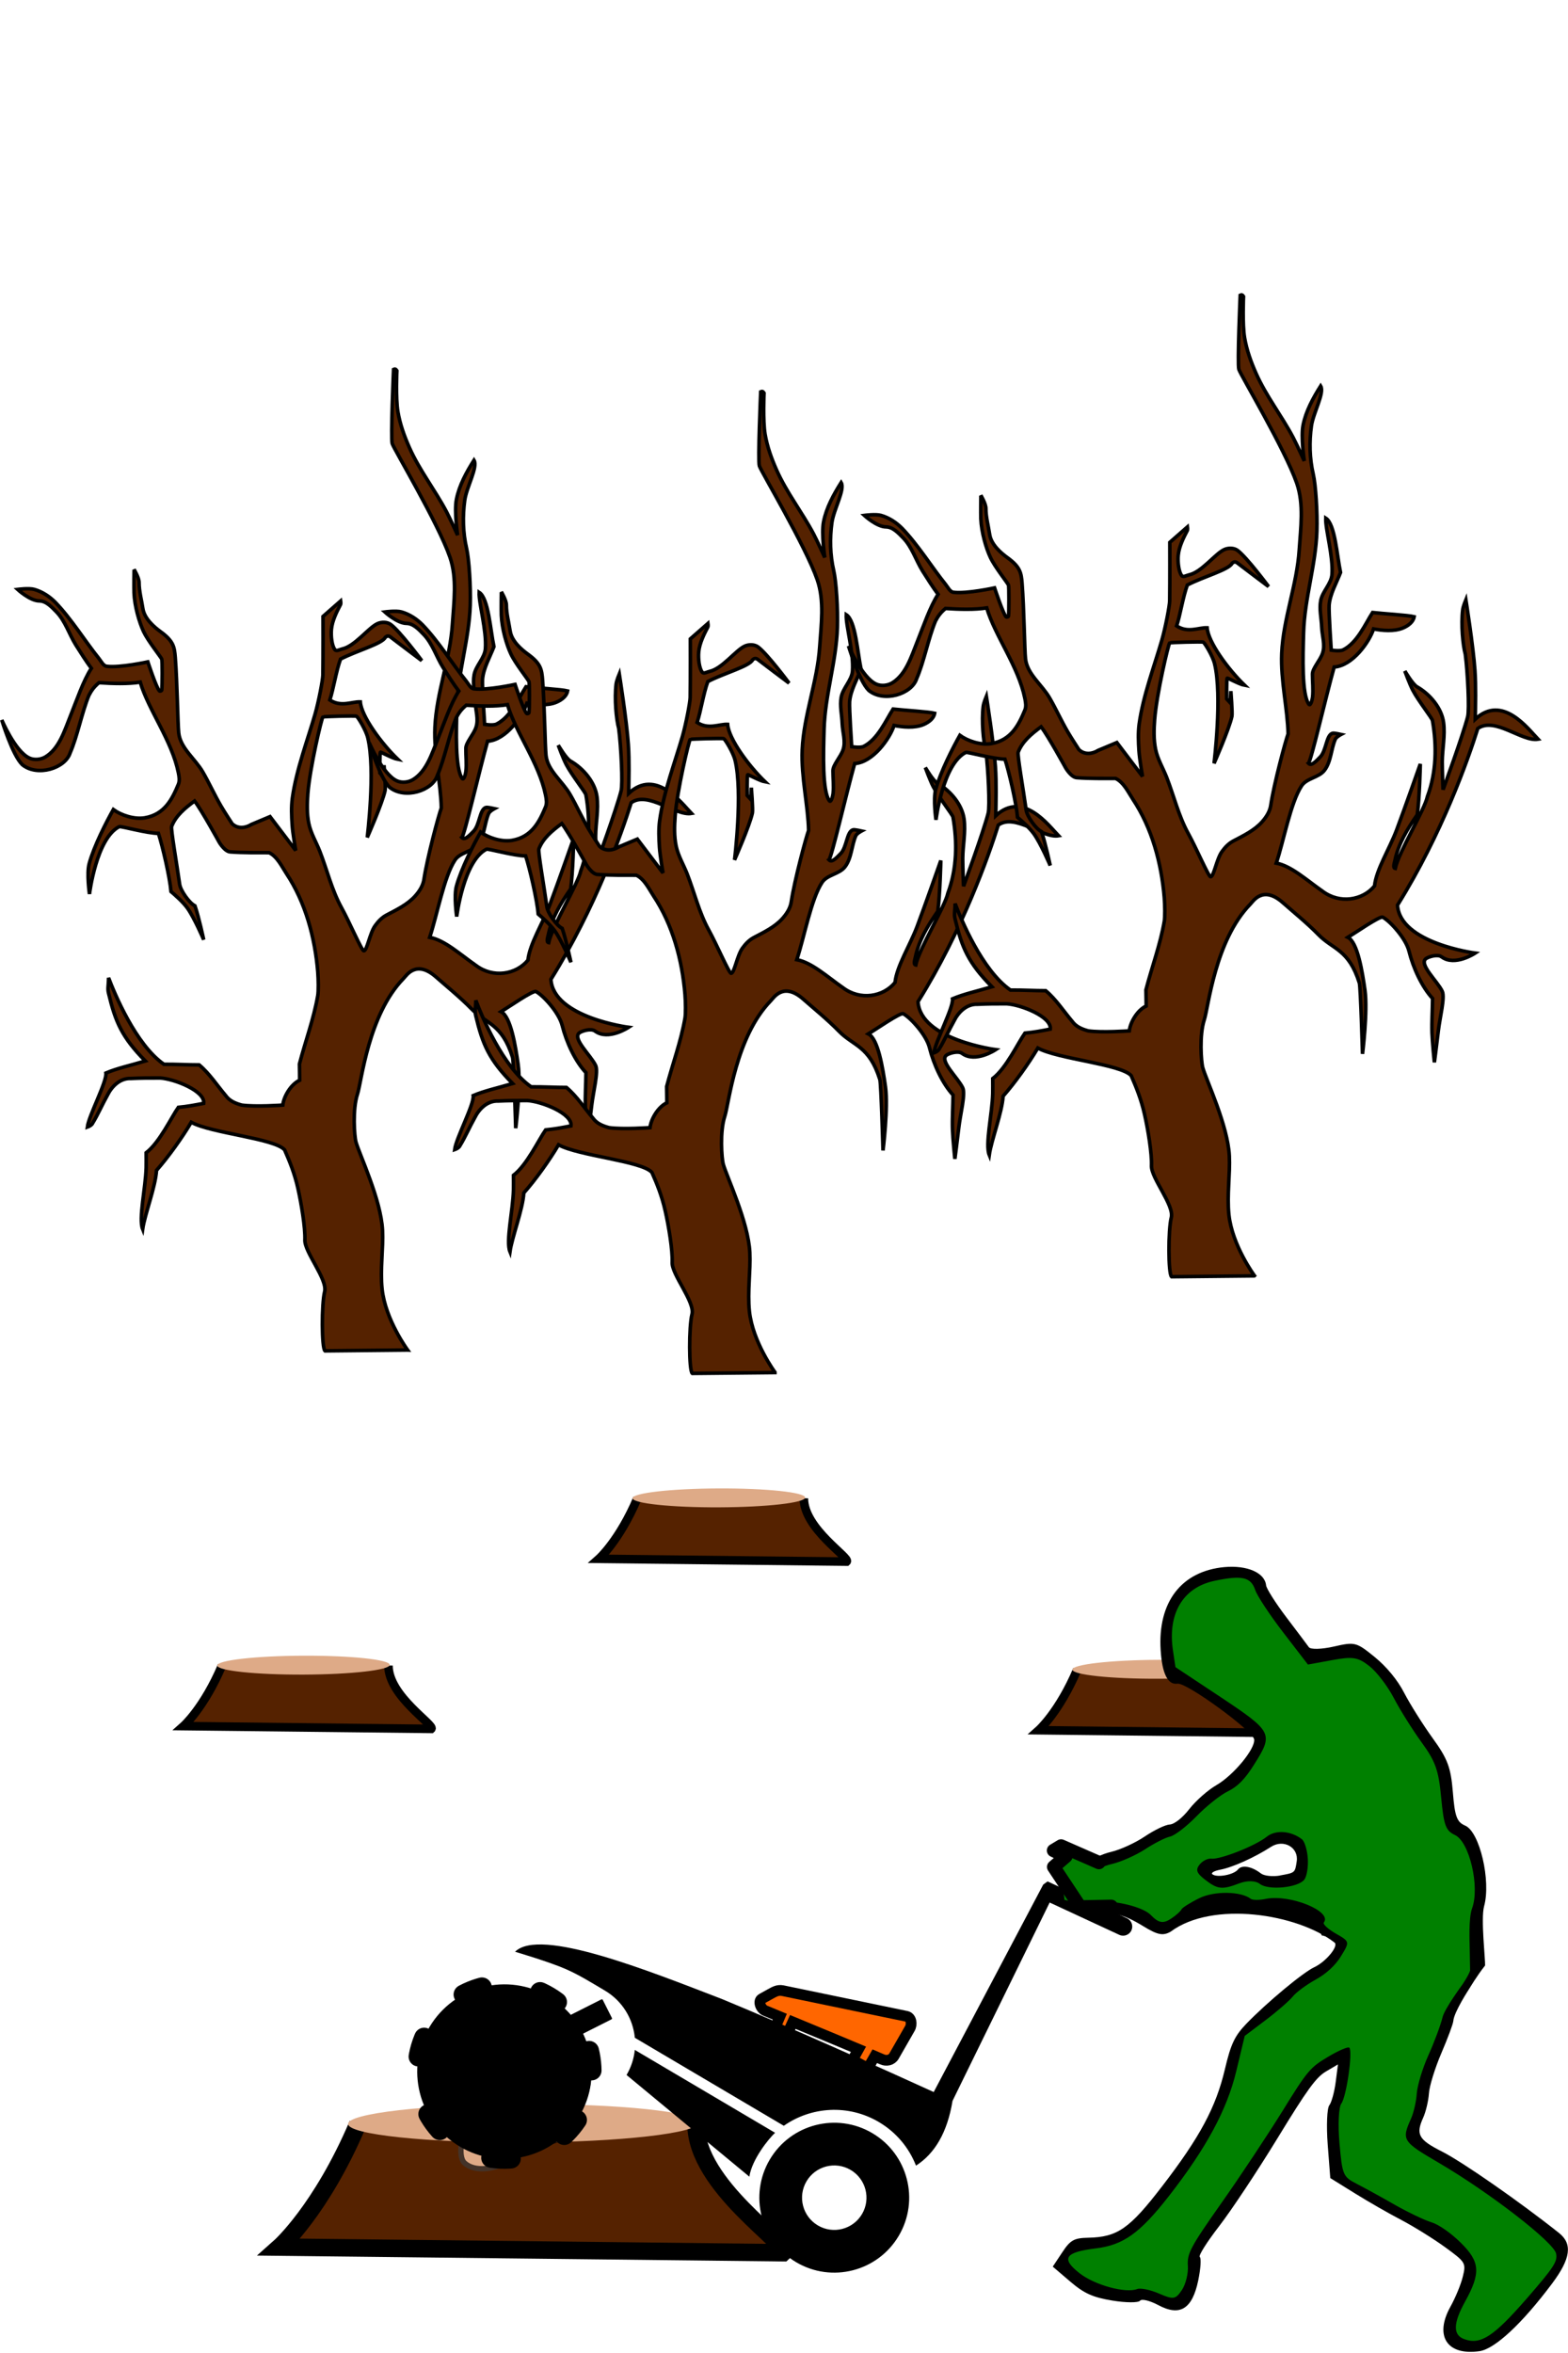 <?xml version="1.0" encoding="UTF-8" standalone="no"?>
<!-- Created with Inkscape (http://www.inkscape.org/) -->

<svg
   width="100"
   height="150"
   viewBox="0 0 26.458 39.688"
   version="1.1"
   id="svg5"
   xml:space="preserve"
   inkscape:version="1.2.2 (b0a8486541, 2022-12-01)"
   sodipodi:docname="logo-rognage-souche-1.svg"
   inkscape:export-filename="logo-rognage-souche.png"
   inkscape:export-xdpi="192"
   inkscape:export-ydpi="192"
   xmlns:inkscape="http://www.inkscape.org/namespaces/inkscape"
   xmlns:sodipodi="http://sodipodi.sourceforge.net/DTD/sodipodi-0.dtd"
   xmlns="http://www.w3.org/2000/svg"
   xmlns:svg="http://www.w3.org/2000/svg"><sodipodi:namedview
     id="namedview7"
     pagecolor="#ffffff"
     bordercolor="#666666"
     borderopacity="1.0"
     inkscape:showpageshadow="2"
     inkscape:pageopacity="0.0"
     inkscape:pagecheckerboard="0"
     inkscape:deskcolor="#d1d1d1"
     inkscape:document-units="mm"
     showgrid="false"
     inkscape:zoom="2.8284271"
     inkscape:cx="-8.6620581"
     inkscape:cy="83.615378"
     inkscape:window-width="1920"
     inkscape:window-height="1043"
     inkscape:window-x="1920"
     inkscape:window-y="0"
     inkscape:window-maximized="1"
     inkscape:current-layer="layer1" /><defs
     id="defs2"><inkscape:path-effect
       effect="powerclip"
       id="path-effect9437"
       is_visible="true"
       lpeversion="1"
       inverse="true"
       flatten="false"
       hide_clip="false"
       message="Utilise la règle de remplissage « fill-rule: evenodd » de la boîte de dialogue &lt;b&gt;Fond et contour&lt;/b&gt; en l'absence de résultat de mise à plat après une conversion en chemin." /><clipPath
       clipPathUnits="userSpaceOnUse"
       id="clipPath9433"><path
         style="display:block;fill:#800000;stroke:none;stroke-width:0.265px;stroke-linecap:butt;stroke-linejoin:miter;stroke-opacity:1"
         d="m 15.831,22.824 -0.374,-0.182 -0.135,-0.083 0.017,0.14 0.146,0.126 0.107,0.212 0.136,0.105 0.161,-0.143 z"
         id="path9435" /></clipPath><clipPath
       clipPathUnits="userSpaceOnUse"
       id="clipPath9433-6"><path
         style="display:none;fill:#800000;stroke:none;stroke-width:0.265px;stroke-linecap:butt;stroke-linejoin:miter;stroke-opacity:1"
         d="m 15.831,22.824 -0.374,-0.182 -0.135,-0.083 0.017,0.14 0.146,0.126 0.107,0.212 0.136,0.105 0.161,-0.143 z"
         id="path9435-7" /><path
         id="lpe_path-effect9437-5"
         style="fill:#800000;stroke:none;stroke-width:0.265px;stroke-linecap:butt;stroke-linejoin:miter;stroke-opacity:1"
         class="powerclip"
         d="M 7.488,16.236 H 22.261 V 31.308 H 7.488 Z m 8.343,6.588 -0.374,-0.182 -0.135,-0.083 0.017,0.14 0.146,0.126 0.107,0.212 0.136,0.105 0.161,-0.143 z" /></clipPath><inkscape:path-effect
       effect="powerclip"
       id="path-effect9437-3"
       is_visible="true"
       lpeversion="1"
       inverse="true"
       flatten="false"
       hide_clip="false"
       message="Utilise la règle de remplissage « fill-rule: evenodd » de la boîte de dialogue &lt;b&gt;Fond et contour&lt;/b&gt; en l'absence de résultat de mise à plat après une conversion en chemin." /><clipPath
       clipPathUnits="userSpaceOnUse"
       id="clipath_lpe_path-effect9437-3"><path
         style="display:none;fill:#800000;stroke:none;stroke-width:0.265px;stroke-linecap:butt;stroke-linejoin:miter;stroke-opacity:1"
         d="m 15.831,22.824 -0.374,-0.182 -0.135,-0.083 0.017,0.14 0.146,0.126 0.107,0.212 0.136,0.105 0.161,-0.143 z"
         id="path10982" /><path
         id="lpe_path-effect9437-3"
         style="fill:#800000;stroke:none;stroke-width:0.265px;stroke-linecap:butt;stroke-linejoin:miter;stroke-opacity:1"
         class="powerclip"
         d="M 7.488,16.236 H 22.261 V 31.308 H 7.488 Z m 8.343,6.588 -0.374,-0.182 -0.135,-0.083 0.017,0.14 0.146,0.126 0.107,0.212 0.136,0.105 0.161,-0.143 z" /></clipPath></defs><g
     inkscape:label="Calque 1"
     inkscape:groupmode="layer"
     id="layer1"><g
       id="g31874"
       transform="matrix(1.181,0,0,1.181,-0.359,-4.163)"><g
         id="g29192"
         transform="matrix(1.135,0,0,1.135,-8.869,-12.894)"><path
           d="m 10.876,35.425 c -0.227,0.533 -0.484,0.761 -0.484,0.761 l 2e-6,-10e-7 3.119,0.035 c 0.052,-0.047 -0.54,-0.41 -0.539,-0.797"
           style="fill:#552200;stroke:#000000;stroke-width:0.108;stroke-linecap:butt;stroke-linejoin:miter;stroke-dasharray:none;stroke-opacity:1"
           id="path29170" /><ellipse
           style="fill:#deaa87;fill-opacity:1;stroke:none;stroke-width:0.214;stroke-linecap:round;stroke-linejoin:round;stroke-dasharray:none;stroke-opacity:0.698"
           id="path10026-3"
           cx="-35.463"
           cy="10.98"
           rx="0.119"
           ry="1.086"
           transform="matrix(-0.026,-1,1,-0.004,0,0)" /></g><g
         id="g29192-20"
         transform="matrix(2.306,0,0,2.306,-19.665,-47.827)"><path
           d="m 10.876,35.425 c -0.227,0.533 -0.484,0.761 -0.484,0.761 l 2e-6,-10e-7 3.119,0.035 c 0.052,-0.047 -0.54,-0.41 -0.539,-0.797"
           style="fill:#552200;stroke:#000000;stroke-width:0.108;stroke-linecap:butt;stroke-linejoin:miter;stroke-dasharray:none;stroke-opacity:1"
           id="path29170-2" /><ellipse
           style="fill:#deaa87;fill-opacity:1;stroke:none;stroke-width:0.214;stroke-linecap:round;stroke-linejoin:round;stroke-dasharray:none;stroke-opacity:0.698"
           id="path10026-3-3"
           cx="-35.463"
           cy="10.98"
           rx="0.119"
           ry="1.086"
           transform="matrix(-0.026,-1,1,-0.004,0,0)" /><ellipse
           style="fill:#deaa87;fill-opacity:1;stroke:#000000;stroke-width:0.045;stroke-linecap:round;stroke-linejoin:round;stroke-dasharray:none;stroke-opacity:0.698"
           id="path10026-3-3-5"
           transform="matrix(0.972,0.235,-0.941,0.34,0,0)"
           ry="0.305"
           rx="0.232"
           cy="57.448"
           cx="67.837" /><path
           style="fill:#deaa87;fill-opacity:1;stroke:#433329;stroke-width:0.033;stroke-linecap:round;stroke-linejoin:miter;stroke-dasharray:none;stroke-opacity:1"
           d="m 11.531,35.478 c 0,0 -0.039,0.143 0.006,0.186 0.064,0.06 0.187,0.038 0.263,-0.005 0.042,-0.024 0.077,-0.124 0.077,-0.124"
           id="path30549"
           sodipodi:nodetypes="caac" /></g><g
         id="g29192-2"
         transform="matrix(1.135,0,0,1.135,-2.934,-15.283)"><path
           d="m 10.876,35.425 c -0.227,0.533 -0.484,0.761 -0.484,0.761 l 2e-6,-10e-7 3.119,0.035 c 0.052,-0.047 -0.54,-0.41 -0.539,-0.797"
           style="fill:#552200;stroke:#000000;stroke-width:0.108;stroke-linecap:butt;stroke-linejoin:miter;stroke-dasharray:none;stroke-opacity:1"
           id="path29170-6" /><ellipse
           style="fill:#deaa87;fill-opacity:1;stroke:none;stroke-width:0.214;stroke-linecap:round;stroke-linejoin:round;stroke-dasharray:none;stroke-opacity:0.698"
           id="path10026-3-1"
           cx="-35.463"
           cy="10.98"
           rx="0.119"
           ry="1.086"
           transform="matrix(-0.026,-1,1,-0.004,0,0)" /></g><g
         id="g29192-8"
         transform="matrix(1.135,0,0,1.135,3.35,-12.835)"><path
           d="m 10.876,35.425 c -0.227,0.533 -0.484,0.761 -0.484,0.761 l 2e-6,-10e-7 3.119,0.035 c 0.052,-0.047 -0.54,-0.41 -0.539,-0.797"
           style="fill:#552200;stroke:#000000;stroke-width:0.108;stroke-linecap:butt;stroke-linejoin:miter;stroke-dasharray:none;stroke-opacity:1"
           id="path29170-7" /><ellipse
           style="fill:#deaa87;fill-opacity:1;stroke:none;stroke-width:0.214;stroke-linecap:round;stroke-linejoin:round;stroke-dasharray:none;stroke-opacity:0.698"
           id="path10026-3-9"
           cx="-35.463"
           cy="10.98"
           rx="0.119"
           ry="1.086"
           transform="matrix(-0.026,-1,1,-0.004,0,0)" /></g><path
         style="fill:#552200;stroke:#000000;stroke-width:0.051;stroke-linecap:butt;stroke-linejoin:miter;stroke-dasharray:none;stroke-opacity:1"
         d="M 6.127,22.806 4.947,22.818 C 4.898,22.773 4.898,22.149 4.942,21.973 4.987,21.798 4.653,21.407 4.66,21.234 4.667,21.06 4.609,20.714 4.561,20.499 4.513,20.283 4.441,20.109 4.37,19.947 4.221,19.782 3.326,19.711 3.036,19.553 2.903,19.778 2.705,20.052 2.54,20.24 c -0.015,0.238 -0.168,0.628 -0.198,0.84 -0.061,-0.15 0.042,-0.585 0.05,-0.878 0.002,-0.071 -1.861e-4,-0.134 0,-0.213 0.194,-0.149 0.361,-0.509 0.46,-0.649 0.141,-0.014 0.222,-0.03 0.362,-0.057 0.024,-0.176 -0.419,-0.35 -0.623,-0.362 -0.138,-0.001 -0.285,6.97e-4 -0.416,0.007 -0.158,-0.007 -0.277,0.116 -0.337,0.24 -0.069,0.122 -0.141,0.286 -0.208,0.393 -0.012,0.03 -0.049,0.051 -0.078,0.061 0.02,-0.164 0.281,-0.648 0.265,-0.772 0.166,-0.07 0.338,-0.105 0.563,-0.172 C 2.046,18.338 1.953,18.121 1.855,17.711 c -0.018,-0.071 -8.569e-4,-0.108 0,-0.221 0.082,0.218 0.388,0.957 0.791,1.235 0.189,-0.001 0.339,0.009 0.504,0.009 0.147,0.123 0.261,0.3 0.377,0.436 0.057,0.081 0.144,0.114 0.231,0.138 0.194,0.028 0.586,0 0.586,0 0.013,-0.118 0.111,-0.294 0.241,-0.355 0,0 -0.001,-0.156 -0.003,-0.232 0.084,-0.322 0.205,-0.645 0.262,-0.977 0.011,-0.064 0.009,-0.226 0,-0.339 -0.04,-0.489 -0.176,-0.995 -0.448,-1.404 -0.066,-0.1 -0.13,-0.242 -0.247,-0.298 -0.176,-8.03e-4 -0.357,0.003 -0.552,-0.011 -0.081,-0.001 -0.161,-0.138 -0.161,-0.138 0,0 -0.252,-0.46 -0.352,-0.589 -0.141,0.103 -0.27,0.212 -0.328,0.363 -0.014,0.036 0.076,0.549 0.114,0.824 0.012,0.092 0.139,0.271 0.219,0.31 0.058,0.167 0.125,0.484 0.125,0.484 0,0 -0.135,-0.317 -0.235,-0.455 -0.065,-0.089 -0.177,-0.186 -0.232,-0.233 -0.016,-0.198 -0.121,-0.653 -0.18,-0.831 -0.158,7.51e-4 -0.538,-0.106 -0.559,-0.096 -0.328,0.164 -0.426,0.962 -0.426,0.962 0,0 -0.042,-0.294 -0.004,-0.433 0.068,-0.251 0.249,-0.602 0.345,-0.773 0.11,0.08 0.297,0.144 0.45,0.118 0.285,-0.049 0.392,-0.27 0.479,-0.478 0.022,-0.052 0.011,-0.113 0,-0.168 -0.093,-0.458 -0.426,-0.892 -0.545,-1.292 -0.169,0.028 -0.399,0.021 -0.589,0.008 -0.075,0.063 -0.108,0.113 -0.144,0.181 -0.104,0.253 -0.163,0.581 -0.269,0.823 -0.069,0.218 -0.467,0.344 -0.684,0.166 C 0.478,14.303 0.329,13.807 0.329,13.807 c 0,0 0.19,0.45 0.393,0.544 0.07,0.033 0.166,0.024 0.233,-0.017 0.195,-0.119 0.271,-0.374 0.356,-0.586 0.087,-0.217 0.184,-0.503 0.298,-0.678 -0.074,-0.1 -0.151,-0.221 -0.222,-0.334 -0.096,-0.155 -0.15,-0.34 -0.276,-0.471 -0.068,-0.07 -0.149,-0.158 -0.247,-0.158 -0.132,-10e-4 -0.309,-0.164 -0.309,-0.164 0,0 0.162,-0.022 0.239,0 0.112,0.032 0.217,0.1 0.299,0.183 0.229,0.236 0.431,0.564 0.623,0.802 0.033,0.041 0.063,0.107 0.112,0.113 0.191,0.024 0.588,-0.063 0.588,-0.063 0,0 0.121,0.369 0.165,0.414 0.008,0.009 0.033,-1.39e-4 0.034,-0.012 0.008,-0.067 0.008,-0.423 0,-0.442 C 2.598,12.903 2.418,12.679 2.355,12.545 2.293,12.411 2.226,12.182 2.219,11.992 c -0.003,-0.083 4.722e-4,-0.333 0,-0.335 0,0 0.073,0.121 0.072,0.188 -2.395e-4,0.121 0.035,0.248 0.054,0.372 0.022,0.144 0.16,0.263 0.256,0.332 0.182,0.133 0.195,0.216 0.207,0.366 0.028,0.359 0.035,0.951 0.049,1.078 0.024,0.218 0.236,0.369 0.345,0.559 0.092,0.159 0.167,0.327 0.26,0.486 0.05,0.086 0.158,0.251 0.158,0.251 0.083,0.08 0.198,0.06 0.275,0.011 l 0.267,-0.112 0.367,0.484 c 0,0 -0.043,-0.244 -0.051,-0.367 -0.008,-0.127 -0.014,-0.255 0.003,-0.381 0.057,-0.411 0.224,-0.848 0.325,-1.201 0.052,-0.182 0.11,-0.488 0.111,-0.557 0.004,-0.271 0.002,-0.837 0.002,-0.837 l 0.252,-0.221 c 0,0 0.006,0.037 -0.003,0.053 -0.049,0.093 -0.118,0.228 -0.129,0.353 -0.009,0.098 0.007,0.235 0.05,0.29 0.022,0.028 0.071,-0.004 0.105,-0.011 0.18,-0.038 0.373,-0.302 0.503,-0.361 0.057,-0.026 0.136,-0.026 0.187,0.01 0.129,0.092 0.446,0.518 0.446,0.518 0,0 -0.409,-0.307 -0.433,-0.327 -0.035,-0.03 -0.057,-0.033 -0.088,-0.006 -0.041,0.092 -0.417,0.194 -0.64,0.311 -0.064,0.175 -0.102,0.433 -0.153,0.584 0.162,0.107 0.314,0.022 0.436,0.027 0.015,0.205 0.299,0.593 0.536,0.821 -0.078,-0.014 -0.243,-0.109 -0.25,-0.101 -0.009,0.012 -0.007,0.295 -0.007,0.295 l 0.051,0.056 0.009,-0.166 c 0,0 0.025,0.314 0.015,0.36 -0.04,0.185 -0.255,0.671 -0.255,0.671 0,0 0.12,-0.961 0.008,-1.422 -0.027,-0.113 -0.142,-0.299 -0.162,-0.309 -0.016,-0.009 -0.473,0.004 -0.48,0.01 -0.018,0.016 -0.186,0.724 -0.215,1.095 -0.011,0.142 -0.015,0.289 0.014,0.428 0.029,0.139 0.105,0.264 0.157,0.396 0.105,0.269 0.171,0.554 0.311,0.807 0.111,0.201 0.286,0.61 0.317,0.614 0.046,0.005 0.086,-0.253 0.163,-0.359 0.044,-0.061 0.095,-0.116 0.166,-0.153 0.143,-0.075 0.295,-0.148 0.403,-0.267 0.061,-0.067 0.115,-0.15 0.128,-0.239 0.047,-0.313 0.211,-0.921 0.248,-1.021 -0.005,-0.34 -0.108,-0.766 -0.091,-1.151 0.022,-0.499 0.218,-0.979 0.25,-1.477 0.021,-0.317 0.069,-0.652 -0.035,-0.953 C 6.567,11.001 5.935,9.944 5.908,9.861 5.884,9.789 5.927,8.801 5.927,8.801 c 0.018,-0.009 0.033,-0.005 0.047,0.018 0,0 -0.018,0.395 0.015,0.588 0.03,0.177 0.092,0.349 0.165,0.513 0.142,0.32 0.363,0.6 0.527,0.91 0.058,0.111 0.161,0.338 0.161,0.338 0,0 -0.05,-0.342 -0.017,-0.509 0.039,-0.201 0.144,-0.391 0.251,-0.561 0.059,0.097 -0.105,0.38 -0.132,0.57 -0.032,0.228 -0.026,0.465 0.026,0.689 0.035,0.152 0.061,0.542 0.052,0.814 -0.016,0.487 -0.176,0.962 -0.19,1.449 -0.01,0.342 -0.027,0.884 0.076,1.023 0.023,0.031 0.049,-0.066 0.053,-0.104 0.011,-0.106 -0.002,-0.217 -0.001,-0.326 1.657e-4,-0.083 0.11,-0.195 0.145,-0.3 0.04,-0.118 -0.008,-0.249 -0.013,-0.373 -0.004,-0.126 -0.037,-0.253 -0.014,-0.377 0.025,-0.133 0.15,-0.238 0.161,-0.372 0.02,-0.262 -0.096,-0.651 -0.089,-0.806 0.134,0.085 0.16,0.537 0.211,0.776 -0.055,0.144 -0.151,0.308 -0.163,0.467 -0.007,0.093 0.03,0.642 0.03,0.642 0,0 0.12,0.021 0.171,-0.004 0.202,-0.101 0.318,-0.374 0.42,-0.533 0.16,0.018 0.506,0.038 0.594,0.06 -0.013,0.077 -0.087,0.129 -0.155,0.159 -0.13,0.057 -0.306,0.038 -0.425,0.015 -0.061,0.189 -0.303,0.528 -0.563,0.544 -0.124,0.445 -0.331,1.35 -0.368,1.375 0.045,0.05 0.122,-0.044 0.167,-0.088 0.091,-0.091 0.087,-0.32 0.18,-0.341 0.021,-0.005 0.119,0.017 0.119,0.017 0,0 -0.068,0.036 -0.082,0.069 -0.061,0.14 -0.059,0.32 -0.155,0.444 -0.08,0.104 -0.255,0.111 -0.327,0.222 -0.156,0.237 -0.256,0.788 -0.361,1.103 0.216,0.041 0.432,0.242 0.662,0.402 0.245,0.184 0.573,0.13 0.742,-0.076 0.024,-0.232 0.214,-0.53 0.315,-0.798 0.118,-0.313 0.339,-0.944 0.339,-0.944 0,0 -0.011,0.498 -0.044,0.725 -0.145,0.209 -0.27,0.417 -0.319,0.654 -0.008,0.037 -0.032,0.106 0.005,0.113 0.046,-0.226 0.421,-0.84 0.459,-1.025 0.13,-0.349 0.136,-0.729 0.073,-1.087 -0.007,-0.037 -0.201,-0.28 -0.281,-0.433 -0.046,-0.088 -0.114,-0.275 -0.114,-0.275 0,0 0.112,0.191 0.174,0.226 0.184,0.104 0.351,0.302 0.379,0.509 0.025,0.187 -0.018,0.376 -0.019,0.564 -2.077e-4,0.132 0.012,0.396 0.012,0.396 0,0 0.283,-0.773 0.352,-1.042 0.026,-0.1 1.248e-4,-0.632 -0.034,-0.893 -0.035,-0.127 -0.063,-0.424 -0.037,-0.634 0.006,-0.05 0.045,-0.144 0.045,-0.144 0,0 0.106,0.67 0.129,1.008 0.016,0.232 0.008,0.505 0.005,0.698 0.387,-0.361 0.753,0.136 0.897,0.286 -0.227,0.04 -0.618,-0.326 -0.861,-0.153 -0.139,0.442 -0.511,1.503 -1.147,2.523 0.034,0.546 1.11,0.685 1.11,0.685 0,0 -0.29,0.194 -0.479,0.054 -0.06,-0.044 -0.188,-0.001 -0.223,0.024 -0.11,0.079 0.163,0.323 0.231,0.467 0.042,0.088 -0.035,0.379 -0.056,0.567 -0.017,0.15 -0.056,0.448 -0.056,0.448 0,0 -0.029,-0.28 -0.034,-0.421 -0.005,-0.164 0.007,-0.326 0.008,-0.491 C 8.522,18.68 8.398,18.414 8.336,18.169 8.29,17.986 8.065,17.74 7.961,17.686 7.921,17.665 7.559,17.915 7.463,17.974 c 0.139,0.069 0.207,0.494 0.244,0.756 0.041,0.3 -0.035,0.908 -0.035,0.908 0,0 -0.027,-0.957 -0.045,-1.013 -0.151,-0.483 -0.376,-0.475 -0.586,-0.691 -0.157,-0.162 -0.394,-0.355 -0.504,-0.453 -0.287,-0.255 -0.425,-0.025 -0.469,0.02 -0.503,0.517 -0.598,1.471 -0.657,1.65 -0.072,0.217 -0.045,0.602 -0.021,0.686 0.052,0.183 0.357,0.821 0.379,1.258 0.013,0.262 -0.036,0.562 -0.006,0.841 0.047,0.439 0.365,0.87 0.365,0.87 z"
         id="path7866-6"
         sodipodi:nodetypes="cczzzccccccccccccccccccccccccsssccccssccaccscscsaaccccccaascaascassscssssscsssssaaccccaassccsasssscscccccscccscassaaassasascaassccaaacacssaassssaasccscaccacccascsascccaccaccsacssacscscacccccsssacacsscacsassssssc" /><path
         style="fill:#552200;stroke:#000000;stroke-width:0.051;stroke-linecap:butt;stroke-linejoin:miter;stroke-dasharray:none;stroke-opacity:1"
         d="m 11.376,23.128 -1.181,0.012 c -0.049,-0.045 -0.049,-0.669 -0.004,-0.845 0.045,-0.175 -0.29,-0.566 -0.283,-0.74 0.007,-0.173 -0.05,-0.52 -0.099,-0.735 C 9.761,20.605 9.69,20.431 9.618,20.269 9.469,20.104 8.574,20.034 8.284,19.875 8.151,20.1 7.954,20.375 7.788,20.562 c -0.015,0.238 -0.168,0.628 -0.198,0.84 -0.061,-0.15 0.042,-0.585 0.05,-0.878 0.002,-0.071 -1.861e-4,-0.134 0,-0.213 0.194,-0.149 0.361,-0.509 0.46,-0.649 0.141,-0.014 0.222,-0.03 0.362,-0.057 0.024,-0.176 -0.419,-0.35 -0.623,-0.362 -0.138,-0.001 -0.285,6.97e-4 -0.416,0.007 -0.158,-0.007 -0.277,0.116 -0.337,0.24 -0.069,0.122 -0.141,0.286 -0.208,0.393 -0.012,0.03 -0.049,0.051 -0.078,0.061 0.02,-0.164 0.281,-0.648 0.265,-0.772 0.166,-0.07 0.338,-0.105 0.563,-0.172 -0.335,-0.34 -0.428,-0.556 -0.526,-0.967 -0.018,-0.071 -8.569e-4,-0.108 0,-0.221 0.082,0.218 0.388,0.957 0.791,1.235 0.189,-0.001 0.339,0.009 0.504,0.009 0.147,0.123 0.261,0.3 0.377,0.436 0.057,0.081 0.144,0.114 0.231,0.138 0.194,0.028 0.586,0 0.586,0 0.013,-0.118 0.111,-0.294 0.241,-0.355 0,0 -0.001,-0.156 -0.003,-0.232 0.084,-0.322 0.205,-0.645 0.262,-0.977 0.011,-0.064 0.009,-0.226 0,-0.339 -0.04,-0.489 -0.176,-0.995 -0.448,-1.404 -0.066,-0.1 -0.13,-0.242 -0.247,-0.298 -0.176,-8.04e-4 -0.357,0.003 -0.552,-0.011 -0.081,-0.001 -0.161,-0.138 -0.161,-0.138 0,0 -0.252,-0.46 -0.352,-0.589 -0.141,0.103 -0.27,0.212 -0.328,0.363 -0.014,0.036 0.076,0.549 0.114,0.824 0.012,0.092 0.139,0.271 0.219,0.31 0.058,0.167 0.125,0.484 0.125,0.484 0,0 -0.135,-0.317 -0.235,-0.455 -0.065,-0.089 -0.177,-0.186 -0.232,-0.233 -0.016,-0.198 -0.121,-0.653 -0.18,-0.831 -0.158,7.5e-4 -0.538,-0.106 -0.559,-0.096 -0.328,0.164 -0.426,0.962 -0.426,0.962 0,0 -0.042,-0.294 -0.004,-0.433 0.068,-0.251 0.249,-0.602 0.345,-0.773 0.11,0.08 0.297,0.144 0.45,0.118 0.285,-0.049 0.392,-0.27 0.479,-0.478 0.022,-0.052 0.011,-0.113 0,-0.168 -0.093,-0.458 -0.426,-0.892 -0.545,-1.292 -0.169,0.028 -0.399,0.021 -0.589,0.008 -0.075,0.063 -0.108,0.113 -0.144,0.181 -0.104,0.253 -0.163,0.581 -0.269,0.823 -0.069,0.218 -0.467,0.344 -0.684,0.166 -0.14,-0.139 -0.289,-0.635 -0.289,-0.635 0,0 0.19,0.45 0.393,0.544 0.07,0.033 0.166,0.024 0.233,-0.017 0.195,-0.119 0.271,-0.374 0.356,-0.586 0.087,-0.217 0.184,-0.503 0.298,-0.678 C 6.782,13.293 6.705,13.172 6.634,13.058 6.538,12.904 6.484,12.718 6.358,12.587 6.29,12.516 6.209,12.429 6.111,12.428 5.979,12.427 5.802,12.265 5.802,12.265 c 0,0 0.162,-0.022 0.239,0 0.112,0.032 0.217,0.1 0.299,0.183 0.229,0.236 0.431,0.564 0.623,0.802 0.033,0.041 0.063,0.107 0.112,0.113 0.191,0.024 0.588,-0.063 0.588,-0.063 0,0 0.121,0.369 0.165,0.414 0.008,0.009 0.033,-1.39e-4 0.034,-0.012 0.008,-0.067 0.008,-0.423 0,-0.442 -0.016,-0.036 -0.195,-0.259 -0.258,-0.394 -0.063,-0.133 -0.129,-0.363 -0.137,-0.553 -0.003,-0.083 4.721e-4,-0.333 0,-0.335 0,0 0.073,0.121 0.072,0.188 -2.395e-4,0.121 0.035,0.248 0.054,0.372 0.022,0.144 0.16,0.263 0.256,0.332 0.182,0.133 0.195,0.216 0.207,0.366 0.028,0.359 0.035,0.951 0.049,1.078 0.024,0.218 0.236,0.369 0.345,0.559 0.092,0.159 0.167,0.327 0.26,0.486 0.05,0.086 0.158,0.251 0.158,0.251 0.083,0.08 0.198,0.06 0.275,0.011 l 0.267,-0.112 0.367,0.484 c 0,0 -0.043,-0.244 -0.051,-0.367 -0.008,-0.127 -0.014,-0.255 0.003,-0.381 0.057,-0.411 0.224,-0.848 0.325,-1.201 0.052,-0.182 0.11,-0.488 0.111,-0.557 0.004,-0.271 0.002,-0.837 0.002,-0.837 l 0.252,-0.221 c 0,0 0.006,0.037 -0.003,0.053 -0.049,0.093 -0.118,0.228 -0.129,0.353 -0.009,0.098 0.007,0.235 0.05,0.29 0.022,0.028 0.071,-0.004 0.105,-0.011 0.18,-0.038 0.373,-0.302 0.503,-0.361 0.057,-0.026 0.136,-0.026 0.187,0.01 0.129,0.092 0.446,0.518 0.446,0.518 0,0 -0.409,-0.307 -0.433,-0.327 -0.035,-0.03 -0.057,-0.033 -0.088,-0.006 -0.041,0.092 -0.417,0.194 -0.64,0.311 -0.064,0.175 -0.102,0.433 -0.153,0.584 0.162,0.107 0.314,0.022 0.436,0.027 0.015,0.205 0.299,0.593 0.536,0.821 -0.078,-0.014 -0.243,-0.109 -0.25,-0.101 -0.009,0.012 -0.007,0.295 -0.007,0.295 l 0.051,0.056 0.009,-0.166 c 0,0 0.025,0.314 0.015,0.36 -0.04,0.185 -0.255,0.671 -0.255,0.671 0,0 0.12,-0.961 0.008,-1.422 -0.027,-0.113 -0.142,-0.299 -0.162,-0.309 -0.016,-0.009 -0.473,0.004 -0.48,0.01 -0.018,0.016 -0.186,0.724 -0.215,1.095 -0.011,0.142 -0.015,0.289 0.014,0.428 0.029,0.139 0.105,0.264 0.157,0.396 0.105,0.269 0.171,0.554 0.311,0.807 0.111,0.201 0.286,0.61 0.317,0.614 0.046,0.005 0.086,-0.253 0.163,-0.359 0.044,-0.061 0.095,-0.116 0.166,-0.153 0.143,-0.075 0.295,-0.148 0.403,-0.267 0.061,-0.067 0.115,-0.15 0.128,-0.239 0.047,-0.313 0.211,-0.921 0.248,-1.021 -0.005,-0.34 -0.108,-0.766 -0.091,-1.151 0.022,-0.499 0.218,-0.979 0.25,-1.477 0.021,-0.317 0.069,-0.652 -0.035,-0.953 -0.168,-0.485 -0.8,-1.541 -0.827,-1.625 -0.024,-0.072 0.019,-1.06 0.019,-1.06 0.018,-0.009 0.033,-0.005 0.047,0.018 0,0 -0.018,0.395 0.015,0.588 0.03,0.177 0.092,0.349 0.165,0.513 0.142,0.32 0.363,0.6 0.527,0.91 0.058,0.111 0.161,0.338 0.161,0.338 0,0 -0.05,-0.342 -0.017,-0.509 0.039,-0.201 0.144,-0.391 0.251,-0.561 0.059,0.097 -0.105,0.38 -0.132,0.57 -0.032,0.228 -0.026,0.465 0.026,0.689 0.035,0.152 0.061,0.542 0.052,0.814 -0.016,0.487 -0.176,0.962 -0.19,1.449 -0.01,0.342 -0.027,0.884 0.076,1.023 0.023,0.031 0.049,-0.066 0.053,-0.104 0.011,-0.106 -0.002,-0.217 -0.002,-0.326 1.66e-4,-0.083 0.11,-0.195 0.145,-0.3 0.04,-0.118 -0.008,-0.249 -0.013,-0.373 -0.004,-0.126 -0.037,-0.253 -0.014,-0.377 0.025,-0.133 0.15,-0.238 0.161,-0.372 0.02,-0.262 -0.096,-0.651 -0.089,-0.806 0.134,0.085 0.16,0.537 0.211,0.776 -0.055,0.144 -0.151,0.308 -0.163,0.467 -0.007,0.093 0.03,0.642 0.03,0.642 0,0 0.12,0.021 0.171,-0.004 0.202,-0.101 0.318,-0.374 0.42,-0.533 0.16,0.018 0.506,0.038 0.594,0.06 -0.013,0.077 -0.087,0.129 -0.155,0.159 -0.13,0.057 -0.306,0.038 -0.425,0.015 -0.061,0.189 -0.303,0.528 -0.563,0.544 -0.124,0.445 -0.331,1.35 -0.368,1.375 0.045,0.05 0.122,-0.044 0.167,-0.088 0.091,-0.091 0.087,-0.32 0.18,-0.341 0.021,-0.005 0.119,0.017 0.119,0.017 0,0 -0.068,0.036 -0.082,0.069 -0.061,0.14 -0.059,0.32 -0.155,0.444 -0.08,0.104 -0.255,0.111 -0.327,0.222 -0.156,0.237 -0.256,0.788 -0.361,1.103 0.216,0.041 0.432,0.242 0.662,0.402 0.245,0.184 0.573,0.13 0.742,-0.076 0.024,-0.232 0.214,-0.53 0.315,-0.798 0.118,-0.313 0.339,-0.944 0.339,-0.944 0,0 -0.011,0.498 -0.044,0.725 -0.145,0.209 -0.27,0.417 -0.319,0.654 -0.008,0.037 -0.032,0.106 0.005,0.113 0.046,-0.226 0.421,-0.84 0.459,-1.025 0.13,-0.349 0.136,-0.729 0.073,-1.087 -0.007,-0.037 -0.201,-0.28 -0.281,-0.433 -0.046,-0.088 -0.114,-0.275 -0.114,-0.275 0,0 0.112,0.191 0.174,0.226 0.184,0.104 0.351,0.302 0.379,0.509 0.025,0.187 -0.018,0.376 -0.019,0.564 -2.07e-4,0.132 0.012,0.396 0.012,0.396 0,0 0.283,-0.773 0.352,-1.042 0.026,-0.1 1.25e-4,-0.632 -0.034,-0.893 -0.035,-0.127 -0.063,-0.424 -0.037,-0.634 0.006,-0.05 0.045,-0.144 0.045,-0.144 0,0 0.106,0.67 0.129,1.008 0.016,0.232 0.008,0.505 0.005,0.698 0.387,-0.361 0.753,0.136 0.897,0.286 -0.227,0.04 -0.618,-0.326 -0.861,-0.153 -0.139,0.442 -0.511,1.503 -1.147,2.523 0.034,0.546 1.11,0.685 1.11,0.685 0,0 -0.29,0.194 -0.479,0.054 -0.06,-0.044 -0.188,-10e-4 -0.223,0.024 -0.11,0.079 0.163,0.323 0.231,0.467 0.042,0.088 -0.035,0.379 -0.056,0.567 -0.017,0.15 -0.056,0.448 -0.056,0.448 0,0 -0.029,-0.28 -0.034,-0.421 -0.005,-0.164 0.007,-0.326 0.008,-0.491 -0.152,-0.167 -0.276,-0.433 -0.337,-0.678 -0.046,-0.183 -0.272,-0.429 -0.375,-0.483 -0.04,-0.021 -0.402,0.23 -0.498,0.288 0.139,0.069 0.207,0.494 0.244,0.756 0.041,0.3 -0.035,0.908 -0.035,0.908 0,0 -0.027,-0.957 -0.045,-1.013 -0.151,-0.483 -0.376,-0.475 -0.586,-0.691 -0.157,-0.162 -0.394,-0.355 -0.504,-0.453 -0.287,-0.255 -0.425,-0.025 -0.469,0.02 -0.503,0.517 -0.598,1.471 -0.657,1.65 -0.072,0.217 -0.045,0.602 -0.021,0.686 0.052,0.183 0.357,0.821 0.379,1.258 0.013,0.262 -0.036,0.562 -0.006,0.841 0.047,0.439 0.365,0.87 0.365,0.87 z"
         id="path7866-6-0"
         sodipodi:nodetypes="cczzzccccccccccccccccccccccccsssccccssccaccscscsaaccccccaascaascassscssssscsssssaaccccaassccsasssscscccccscccscassaaassasascaassccaaacacssaassssaasccscaccacccascsascccaccaccsacssacscscacccccsssacacsscacsassssssc" /><path
         style="fill:#552200;stroke:#000000;stroke-width:0.051;stroke-linecap:butt;stroke-linejoin:miter;stroke-dasharray:none;stroke-opacity:1"
         d="m 18.224,21.747 -1.181,0.012 c -0.049,-0.045 -0.049,-0.669 -0.004,-0.845 0.045,-0.175 -0.29,-0.566 -0.283,-0.74 0.007,-0.173 -0.05,-0.52 -0.099,-0.735 -0.048,-0.215 -0.12,-0.389 -0.191,-0.552 -0.149,-0.165 -1.044,-0.236 -1.334,-0.394 -0.133,0.225 -0.331,0.5 -0.496,0.687 -0.015,0.238 -0.168,0.628 -0.198,0.84 -0.061,-0.15 0.042,-0.585 0.05,-0.878 0.002,-0.071 -1.86e-4,-0.134 0,-0.213 0.194,-0.149 0.361,-0.509 0.46,-0.649 0.141,-0.014 0.222,-0.03 0.362,-0.057 0.024,-0.176 -0.419,-0.35 -0.623,-0.362 -0.138,-0.001 -0.285,6.97e-4 -0.416,0.007 -0.158,-0.007 -0.277,0.116 -0.337,0.24 -0.069,0.122 -0.141,0.286 -0.208,0.393 -0.012,0.03 -0.049,0.051 -0.078,0.061 0.02,-0.164 0.281,-0.648 0.265,-0.772 0.166,-0.07 0.338,-0.105 0.563,-0.172 -0.335,-0.34 -0.428,-0.556 -0.526,-0.967 -0.018,-0.071 -8.57e-4,-0.108 0,-0.221 0.082,0.218 0.388,0.957 0.791,1.235 0.189,-0.001 0.339,0.009 0.504,0.009 0.147,0.123 0.261,0.3 0.377,0.436 0.057,0.081 0.144,0.114 0.231,0.138 0.194,0.028 0.586,0 0.586,0 0.013,-0.118 0.111,-0.294 0.241,-0.355 0,0 -0.001,-0.156 -0.003,-0.232 0.084,-0.322 0.205,-0.645 0.262,-0.977 0.011,-0.064 0.009,-0.226 0,-0.339 -0.04,-0.489 -0.176,-0.995 -0.448,-1.404 -0.066,-0.1 -0.13,-0.242 -0.247,-0.298 -0.176,-8.04e-4 -0.357,0.003 -0.552,-0.011 -0.081,-0.001 -0.161,-0.138 -0.161,-0.138 0,0 -0.252,-0.46 -0.352,-0.589 -0.141,0.103 -0.27,0.212 -0.328,0.363 -0.014,0.036 0.076,0.549 0.114,0.824 0.012,0.092 0.139,0.271 0.219,0.31 0.058,0.167 0.125,0.484 0.125,0.484 0,0 -0.135,-0.317 -0.235,-0.455 -0.065,-0.089 -0.177,-0.186 -0.232,-0.233 -0.016,-0.198 -0.121,-0.653 -0.18,-0.831 -0.158,7.5e-4 -0.538,-0.106 -0.559,-0.096 -0.328,0.164 -0.426,0.962 -0.426,0.962 0,0 -0.042,-0.294 -0.004,-0.433 0.068,-0.251 0.249,-0.602 0.345,-0.773 0.11,0.08 0.297,0.144 0.45,0.118 0.285,-0.049 0.392,-0.27 0.479,-0.478 0.022,-0.052 0.011,-0.113 0,-0.168 -0.093,-0.458 -0.426,-0.892 -0.545,-1.292 -0.169,0.028 -0.399,0.021 -0.589,0.008 -0.075,0.063 -0.108,0.113 -0.144,0.181 -0.104,0.253 -0.163,0.581 -0.269,0.823 -0.069,0.218 -0.467,0.344 -0.684,0.166 -0.14,-0.139 -0.289,-0.635 -0.289,-0.635 0,0 0.19,0.45 0.393,0.544 0.07,0.033 0.166,0.024 0.233,-0.017 0.195,-0.119 0.271,-0.374 0.356,-0.586 0.087,-0.217 0.184,-0.503 0.298,-0.678 -0.074,-0.1 -0.151,-0.221 -0.222,-0.334 -0.096,-0.155 -0.15,-0.34 -0.276,-0.471 -0.068,-0.07 -0.149,-0.158 -0.247,-0.158 -0.132,-10e-4 -0.309,-0.164 -0.309,-0.164 0,0 0.162,-0.022 0.239,0 0.112,0.032 0.217,0.1 0.299,0.183 0.229,0.236 0.431,0.564 0.623,0.802 0.033,0.041 0.063,0.107 0.112,0.113 0.191,0.024 0.588,-0.063 0.588,-0.063 0,0 0.121,0.369 0.165,0.414 0.008,0.009 0.033,-1.39e-4 0.034,-0.012 0.008,-0.067 0.008,-0.423 0,-0.442 -0.016,-0.036 -0.195,-0.259 -0.258,-0.394 -0.063,-0.133 -0.129,-0.363 -0.137,-0.553 -0.003,-0.083 4.72e-4,-0.333 0,-0.335 0,0 0.073,0.121 0.072,0.188 -2.4e-4,0.121 0.035,0.248 0.054,0.372 0.022,0.144 0.16,0.263 0.256,0.332 0.182,0.133 0.195,0.216 0.207,0.366 0.028,0.359 0.035,0.951 0.049,1.078 0.024,0.218 0.236,0.369 0.345,0.559 0.092,0.159 0.167,0.327 0.26,0.486 0.05,0.086 0.158,0.251 0.158,0.251 0.083,0.08 0.198,0.06 0.275,0.011 l 0.267,-0.112 0.367,0.484 c 0,0 -0.043,-0.244 -0.051,-0.367 -0.008,-0.127 -0.014,-0.255 0.003,-0.381 0.057,-0.411 0.224,-0.848 0.325,-1.201 0.052,-0.182 0.11,-0.488 0.111,-0.557 0.004,-0.271 0.002,-0.837 0.002,-0.837 l 0.252,-0.221 c 0,0 0.006,0.037 -0.003,0.053 -0.049,0.093 -0.118,0.228 -0.129,0.353 -0.009,0.098 0.007,0.235 0.05,0.29 0.022,0.028 0.071,-0.004 0.105,-0.011 0.18,-0.038 0.373,-0.302 0.503,-0.361 0.057,-0.026 0.136,-0.026 0.187,0.01 0.129,0.092 0.446,0.518 0.446,0.518 0,0 -0.409,-0.307 -0.433,-0.327 -0.035,-0.03 -0.057,-0.033 -0.088,-0.006 -0.041,0.092 -0.417,0.194 -0.64,0.311 -0.064,0.175 -0.102,0.433 -0.153,0.584 0.162,0.107 0.314,0.022 0.436,0.027 0.015,0.205 0.299,0.593 0.536,0.821 -0.078,-0.014 -0.243,-0.109 -0.25,-0.101 -0.009,0.012 -0.007,0.295 -0.007,0.295 l 0.051,0.056 0.009,-0.166 c 0,0 0.025,0.314 0.015,0.36 -0.04,0.185 -0.255,0.671 -0.255,0.671 0,0 0.12,-0.961 0.008,-1.422 -0.027,-0.113 -0.142,-0.299 -0.162,-0.309 -0.016,-0.009 -0.473,0.004 -0.48,0.01 -0.018,0.016 -0.186,0.724 -0.215,1.095 -0.011,0.142 -0.015,0.289 0.014,0.428 0.029,0.139 0.105,0.264 0.157,0.396 0.105,0.269 0.171,0.554 0.311,0.807 0.111,0.201 0.286,0.61 0.317,0.614 0.046,0.005 0.086,-0.253 0.163,-0.359 0.044,-0.061 0.095,-0.116 0.166,-0.153 0.143,-0.075 0.295,-0.148 0.403,-0.267 0.061,-0.067 0.115,-0.15 0.128,-0.239 0.047,-0.313 0.211,-0.921 0.248,-1.021 -0.005,-0.34 -0.108,-0.766 -0.091,-1.151 0.022,-0.499 0.218,-0.979 0.25,-1.477 0.021,-0.317 0.069,-0.652 -0.035,-0.953 -0.168,-0.485 -0.8,-1.541 -0.827,-1.625 -0.024,-0.072 0.019,-1.06 0.019,-1.06 0.018,-0.009 0.033,-0.005 0.047,0.018 0,0 -0.018,0.395 0.015,0.588 0.03,0.177 0.092,0.349 0.165,0.513 0.142,0.32 0.363,0.6 0.527,0.91 0.058,0.111 0.161,0.338 0.161,0.338 0,0 -0.05,-0.342 -0.017,-0.509 0.039,-0.201 0.144,-0.391 0.251,-0.561 0.059,0.097 -0.105,0.38 -0.132,0.57 -0.032,0.228 -0.026,0.465 0.026,0.689 0.035,0.152 0.061,0.542 0.052,0.814 -0.016,0.487 -0.176,0.962 -0.19,1.449 -0.01,0.342 -0.027,0.884 0.076,1.023 0.023,0.031 0.049,-0.066 0.053,-0.104 0.011,-0.106 -0.002,-0.217 -0.002,-0.326 1.66e-4,-0.083 0.11,-0.195 0.145,-0.3 0.04,-0.118 -0.008,-0.249 -0.013,-0.373 -0.004,-0.126 -0.037,-0.253 -0.014,-0.377 0.025,-0.133 0.15,-0.238 0.161,-0.372 0.02,-0.262 -0.096,-0.651 -0.089,-0.806 0.134,0.085 0.16,0.537 0.211,0.776 -0.055,0.144 -0.151,0.308 -0.163,0.467 -0.007,0.093 0.03,0.642 0.03,0.642 0,0 0.12,0.021 0.171,-0.004 0.202,-0.101 0.318,-0.374 0.42,-0.533 0.16,0.018 0.506,0.038 0.594,0.06 -0.013,0.077 -0.087,0.129 -0.155,0.159 -0.13,0.057 -0.306,0.038 -0.425,0.015 -0.061,0.189 -0.303,0.528 -0.563,0.544 -0.124,0.445 -0.331,1.35 -0.368,1.375 0.045,0.05 0.122,-0.044 0.167,-0.088 0.091,-0.091 0.087,-0.32 0.18,-0.341 0.021,-0.005 0.119,0.017 0.119,0.017 0,0 -0.068,0.036 -0.082,0.069 -0.061,0.14 -0.059,0.32 -0.155,0.444 -0.08,0.104 -0.255,0.111 -0.327,0.222 -0.156,0.237 -0.256,0.788 -0.361,1.103 0.216,0.041 0.432,0.242 0.662,0.402 0.245,0.184 0.573,0.13 0.742,-0.076 0.024,-0.232 0.214,-0.53 0.315,-0.798 0.118,-0.313 0.339,-0.944 0.339,-0.944 0,0 -0.011,0.498 -0.044,0.725 -0.145,0.209 -0.27,0.417 -0.319,0.654 -0.008,0.037 -0.032,0.106 0.005,0.113 0.046,-0.226 0.421,-0.84 0.459,-1.025 0.13,-0.349 0.136,-0.729 0.073,-1.087 -0.007,-0.037 -0.201,-0.28 -0.281,-0.433 -0.046,-0.088 -0.114,-0.275 -0.114,-0.275 0,0 0.112,0.191 0.174,0.226 0.184,0.104 0.351,0.302 0.379,0.509 0.025,0.187 -0.018,0.376 -0.019,0.564 -2.08e-4,0.132 0.012,0.396 0.012,0.396 0,0 0.283,-0.773 0.352,-1.042 0.026,-0.1 1.25e-4,-0.632 -0.034,-0.893 -0.035,-0.127 -0.063,-0.424 -0.037,-0.634 0.006,-0.05 0.045,-0.144 0.045,-0.144 0,0 0.106,0.67 0.129,1.008 0.016,0.232 0.008,0.505 0.005,0.698 0.387,-0.361 0.753,0.136 0.897,0.286 -0.227,0.04 -0.618,-0.326 -0.861,-0.153 -0.139,0.442 -0.511,1.503 -1.147,2.523 0.034,0.546 1.11,0.685 1.11,0.685 0,0 -0.29,0.194 -0.479,0.054 -0.06,-0.044 -0.188,-10e-4 -0.223,0.024 -0.11,0.079 0.163,0.323 0.231,0.467 0.042,0.088 -0.035,0.379 -0.056,0.567 -0.017,0.15 -0.056,0.448 -0.056,0.448 0,0 -0.029,-0.28 -0.034,-0.421 -0.005,-0.164 0.007,-0.326 0.008,-0.491 -0.152,-0.167 -0.276,-0.433 -0.337,-0.678 -0.046,-0.183 -0.272,-0.429 -0.375,-0.483 -0.04,-0.021 -0.402,0.23 -0.498,0.288 0.139,0.069 0.207,0.494 0.244,0.756 0.041,0.3 -0.035,0.908 -0.035,0.908 0,0 -0.027,-0.957 -0.045,-1.013 -0.151,-0.483 -0.376,-0.475 -0.586,-0.691 -0.157,-0.162 -0.394,-0.355 -0.504,-0.453 -0.287,-0.255 -0.425,-0.025 -0.469,0.02 -0.503,0.517 -0.598,1.471 -0.657,1.65 -0.072,0.217 -0.045,0.602 -0.021,0.686 0.052,0.183 0.357,0.821 0.379,1.258 0.013,0.262 -0.036,0.562 -0.006,0.841 0.047,0.439 0.365,0.87 0.365,0.87 z"
         id="path7866-6-6"
         sodipodi:nodetypes="cczzzccccccccccccccccccccccccsssccccssccaccscscsaaccccccaascaascassscssssscsssssaaccccaassccsasssscscccccscccscassaaassasascaassccaaacacssaassssaasccscaccacccascsascccaccaccsacssacscscacccccsssacacsscacsassssssc" /><g
         id="g30468"
         transform="matrix(0.808,0,0,0.808,3.124,7.459)"><g
           id="g29789"
           transform="matrix(-2.3514988e-4,-9.8072412e-5,9.8072412e-5,-2.3514988e-4,14.422,44.487)"
           style="fill:#000000"><g
             id="g32056"
             transform="rotate(11.726,-71185.193,62899.004)"><path
               d="m 9.908,36.438 c 0.249,0.046 1.235,0.237 1.235,0.237 l -0.064,0.207 0.295,0.088 0.077,-0.234 c 0.045,0.009 0.09,0.02 0.135,0.028 0.084,0.019 0.172,-0.018 0.198,-0.101 l 0.174,-0.532 c 0.028,-0.081 -0.014,-0.198 -0.101,-0.199 l -2.239,9.67e-4 c -0.086,0.002 -0.133,0.046 -0.198,0.101 l -0.13,0.112 c -0.066,0.055 0.016,0.183 0.1,0.196 l 0.274,0.052 -0.041,0.209 0.234,0.062 z"
               style="fill:#ff6600;fill-opacity:1;fill-rule:evenodd;stroke:#000000;stroke-width:0.19;stroke-dasharray:none"
               id="path30403"
               sodipodi:nodetypes="ccccccccccccccccc"
               transform="matrix(-3622.502,1510.813,-1510.813,-3622.502,119455.48,139363.68)" /><path
               d="m 24927.006,22529.469 c 0,0 -6191.894,3156.471 0,0 z M 13219.501,40114.772 c -345.169,57.287 -578.43,383.992 -521.134,729.202 57.283,345.309 383.958,578.579 728.887,521.284 l 5623.394,-938.885 369.969,-61.896 123.766,-353.322 -1849.964,-16169.288 c 3190.836,-548.33 10968.889,-1949.425 15778.5,-2970.358 5274.997,-1250.29 13248.848,-3006.497 13699.562,-5397.303 0,0 -2379.003,771.741 -3605.078,999.209 -1006.108,186.657 -1877.937,217.406 -3055.546,295.773 -1418.952,94.556 -2722.13,-514.645 -3568.844,-1528.051 l -11982.316,796.587 c -815.612,2169.219 -2838.992,3774.211 -5301.896,3938.106 -1412.941,94.347 -2745.457,-301.583 -3831.442,-1041.503 -603.7,1425.117 -498.712,3121.443 442.621,5139.19 l 2203.292,15164.377 z m 6183.49,-23987.596 c -1232.551,81.912 -2297.661,-850.738 -2379.785,-2082.896 -81.622,-1232.242 850.642,-2297.764 2082.89,-2379.585 1232.558,-82.112 2297.66,850.738 2379.782,2082.996 81.925,1232.152 -850.626,2297.264 -2082.887,2379.485 z m 196.527,2956.3 c 2864.862,-190.549 5033.412,-2667.543 4842.766,-5532.509 -190.633,-2865.365 -2667.65,-5033.215 -5532.715,-4842.573 -2864.956,190.346 -5033.106,2667.354 -4842.773,5532.708 190.546,2864.962 2667.757,5033.019 5532.722,4842.373 z m 5342.702,-7310.525 11017.859,1012.185 c 42.131,637.374 222.377,1232.744 508.89,1758.979 l -11282.186,750.562 c 135.608,-576.357 285.408,-2437.017 -244.563,-3521.726 v 0"
               style="fill:#000000;fill-opacity:1;fill-rule:evenodd;stroke:none"
               id="path29791"
               sodipodi:nodetypes="cccscccccccaccccccccccccccccccccccsc" /><rect
               style="opacity:1;fill:#000000;fill-opacity:1;stroke:none;stroke-width:518.883;stroke-linecap:round;stroke-linejoin:round;stroke-dasharray:none;stroke-dashoffset:0;stroke-opacity:1"
               id="rect31928"
               width="4651.926"
               height="1550.642"
               x="-9946.886"
               y="-43132.062"
               transform="rotate(118.873)"
               ry="66.998" /><g
               id="g30389"
               transform="matrix(1.372,0.552,-0.552,1.372,-4822.71,-29323.838)"
               style="fill:#000000"><g
                 id="g30393"
                 transform="translate(-1487.707,1212.068)"
                 style="fill:#000000"><circle
                   style="fill:#000000;stroke-width:647.613;stroke-linecap:round;stroke-linejoin:round;stroke-opacity:0.698"
                   id="path29995"
                   cx="-33878.469"
                   cy="-25292.148"
                   r="4021.382"
                   transform="rotate(157.361)" /><circle
                   style="opacity:1;fill:#000000;stroke:#000000;stroke-width:930.404;stroke-linecap:round;stroke-linejoin:round;stroke-dasharray:930.404, 2791.2;stroke-dashoffset:0;stroke-opacity:1"
                   id="path29995-7"
                   cx="-33913.961"
                   cy="-25229.684"
                   r="4093.038"
                   transform="rotate(157.361)" /></g></g></g></g></g><g
         id="g10328"
         transform="matrix(1.029,-1.321,1.321,1.029,-27.797,28.139)"><path
           style="fill:#008000;stroke:#000000;stroke-width:0.006;stroke-linecap:butt;stroke-linejoin:miter;stroke-dasharray:none;stroke-opacity:1"
           d="m 17.189,21.617 -0.196,0.616 0.126,0.138 0.139,0.16 -0.088,0.403 -0.222,0.552 -0.264,0.254 7.66e-4,0.151 -0.104,0.204 -0.436,0.283 -0.109,0.177 -0.319,0.012 -0.948,0.329 0.04,0.736 -0.03,0.615 -0.205,0.06 -0.6,-0.055 -0.184,-0.161 0.029,-0.121 c 0,0 0.267,-0.109 0.293,-0.12 0.026,-0.011 0.195,-0.054 0.195,-0.054 l 0.039,-0.374 -0.129,-0.79 0.358,-0.301 0.347,-0.16 c 0,0 -0.091,-0.065 -0.106,-0.069 -0.016,-0.004 -0.239,-0.031 -0.266,-0.031 -0.027,0 -0.777,0.096 -0.777,0.096 l -0.64,0.047 c 0,0 -0.134,0.075 -0.151,0.085 -0.017,0.01 -0.087,0.045 -0.087,0.045 0,0 -0.117,-0.054 -0.125,-0.065 -0.008,-0.011 -0.026,-0.085 -0.026,-0.085 l -0.181,-0.301 -0.07,-0.319 0.024,-0.101 0.143,0.006 0.212,0.17 0.098,0.082 0.262,0.017 0.698,-0.015 0.611,-0.205 0.159,-0.024 c 0,0 0.156,0.063 0.235,0.067 0.08,0.004 0.444,0.101 0.444,0.101 l 0.132,0.012 0.025,-0.079 -0.037,-0.082 0.049,-0.085 0.041,-0.131 -0.123,-0.21 -0.108,-0.111 -0.103,-0.203 -0.145,-0.099 -0.231,-0.071 -0.086,-0.112 c 0,0 6.49e-4,-0.159 -0.016,-0.168 -0.017,-0.009 -0.138,-0.235 -0.138,-0.235 L 14.568,21.924 c 0,0 0.005,0.006 0.137,-0.154 l 0.104,0.13 0.246,0.121 c 0,0 0.367,0.204 0.384,0.21 0.017,0.006 0.39,0.074 0.407,0.077 0.017,0.003 0.38,0.055 0.38,0.055 l 0.142,-0.101 -0.055,-0.795 0.309,-0.208 0.256,-0.021 0.224,0.12 0.073,0.185 0.012,0.082 z"
           id="path493-5"
           sodipodi:nodetypes="cccccccccccccccccccscccccssccscscccccccccccsccccccccccccscccccssccccccccc"
           clip-path="url(#clipath_lpe_path-effect9437-3)"
           inkscape:path-effect="#path-effect9437-3"
           inkscape:original-d="m 17.188951,21.617115 -0.195799,0.615511 0.125647,0.137805 0.13908,0.159829 -0.08839,0.402751 -0.222328,0.552246 -0.263808,0.254073 7.66e-4,0.150629 -0.104372,0.203795 -0.436188,0.283155 -0.109003,0.176543 -0.319214,0.01218 -0.947514,0.329109 0.03969,0.735834 -0.03049,0.61466 -0.20456,0.05972 -0.599657,-0.05453 -0.184154,-0.161077 0.02854,-0.121261 c 0,0 0.266828,-0.109091 0.293057,-0.120005 0.02623,-0.01091 0.194661,-0.05391 0.194661,-0.05391 l 0.03883,-0.374023 -0.128529,-0.790123 0.357958,-0.300757 0.347103,-0.159999 c 0,0 -0.0906,-0.06477 -0.106228,-0.06918 -0.01563,-0.0044 -0.239386,-0.03092 -0.26591,-0.03092 -0.02652,0 -0.777092,0.09575 -0.777092,0.09575 l -0.640286,0.04668 c 0,0 -0.134137,0.07522 -0.15108,0.08496 -0.01694,0.0097 -0.08703,0.04485 -0.08703,0.04485 0,0 -0.116923,-0.05388 -0.124513,-0.06512 -0.0076,-0.01124 -0.02606,-0.08534 -0.02606,-0.08534 l -0.181458,-0.301005 -0.07021,-0.31852 0.02443,-0.101013 0.143353,0.0059 0.212158,0.169705 0.09795,0.08227 0.261884,0.01698 0.69801,-0.01511 0.610903,-0.204506 0.159073,-0.02359 c 0,0 0.155568,0.06307 0.235413,0.06732 0.07985,0.0042 0.444264,0.101141 0.444264,0.101141 l 0.132058,0.01206 0.02473,-0.0786 -0.03675,-0.08211 0.04891,-0.08471 0.04062,-0.131477 -0.12296,-0.209944 -0.107889,-0.110839 -0.103315,-0.202554 -0.144821,-0.09858 -0.231445,-0.07066 -0.0858,-0.112154 c 0,0 6.49e-4,-0.15905 -0.0159,-0.168374 -0.01655,-0.0093 -0.137815,-0.235259 -0.137815,-0.235259 L 14.568291,21.924 c 0,0 0.0051,0.0063 0.136541,-0.154012 l 0.103953,0.130103 0.246133,0.121111 c 0,0 0.366643,0.203682 0.38407,0.209904 0.01743,0.0062 0.390289,0.07415 0.407027,0.0772 0.01674,0.003 0.380194,0.05539 0.380194,0.05539 l 0.142285,-0.100603 -0.05473,-0.795038 0.308843,-0.207715 0.255649,-0.02104 0.223661,0.119682 0.07292,0.185145 0.01202,0.08245 z"
           transform="matrix(1.201,0,0,1.201,-2.793,-5.004)" /><path
           d="m 14.684,21.424 c 0,0.073 0.029,0.142 0.078,0.184 0.117,0.101 0.159,0.192 0.181,0.389 0.016,0.143 0.037,0.185 0.107,0.214 0.43,0.118 0.785,0.76 0.786,1.16 0,0.048 -0.174,0.043 -0.272,-0.007 -0.095,-0.049 -0.491,-0.135 -0.737,-0.161 -0.142,-0.015 -0.218,0.002 -0.418,0.094 -0.303,0.139 -0.589,0.188 -1.117,0.191 -0.456,0.003 -0.576,-0.034 -0.733,-0.227 -0.077,-0.095 -0.11,-0.109 -0.235,-0.099 l -0.146,0.011 -0.009,0.196 c -0.007,0.156 0.012,0.234 0.093,0.383 0.056,0.103 0.121,0.187 0.144,0.187 0.023,7.1e-5 0.052,0.065 0.066,0.144 0.035,0.208 0.151,0.252 0.375,0.142 0.092,-0.045 0.167,-0.096 0.167,-0.113 0,-0.017 0.138,-0.03 0.306,-0.031 0.169,-4.09e-4 0.573,-0.031 0.899,-0.068 0.482,-0.055 0.613,-0.06 0.704,-0.024 l 0.111,0.044 -0.132,0.078 c -0.073,0.043 -0.158,0.078 -0.189,0.078 -0.031,0 -0.153,0.087 -0.271,0.194 l -0.213,0.194 0.026,0.243 c 0.014,0.134 0.043,0.339 0.065,0.457 0.021,0.118 0.042,0.314 0.046,0.436 0.007,0.216 0.004,0.224 -0.106,0.273 -0.062,0.028 -0.182,0.061 -0.267,0.074 -0.282,0.044 -0.348,0.235 -0.146,0.429 0.096,0.092 0.41,0.142 0.834,0.134 0.267,-0.005 0.377,-0.069 0.378,-0.22 0.004,-0.428 -0.028,-1.022 -0.066,-1.215 -0.043,-0.218 -0.023,-0.265 0.129,-0.302 0.054,-0.013 0.141,-0.053 0.193,-0.088 0.052,-0.036 0.204,-0.093 0.337,-0.128 0.133,-0.035 0.258,-0.074 0.279,-0.088 0.064,-0.043 0.303,-0.062 0.303,-0.062 0,0 0.125,-0.016 0.237,-0.015 0.041,-0.028 0.292,-0.275 0.393,-0.317 0.209,-0.086 0.478,-0.42 0.444,-0.55 -0.02,-0.075 0.007,-0.118 0.161,-0.259 0.155,-0.143 0.196,-0.208 0.257,-0.419 0.04,-0.137 0.11,-0.33 0.155,-0.428 0.052,-0.111 0.084,-0.257 0.087,-0.387 0.004,-0.202 -5.9e-4,-0.213 -0.144,-0.33 -0.082,-0.067 -0.143,-0.141 -0.135,-0.165 0.007,-0.024 0.045,-0.164 0.084,-0.311 0.039,-0.146 0.088,-0.282 0.108,-0.301 0.078,-0.075 0.037,-0.234 -0.097,-0.377 -0.252,-0.267 -0.584,-0.265 -0.891,0.006 -0.153,0.135 -0.199,0.233 -0.138,0.291 0.056,0.054 0.078,0.758 0.026,0.808 -0.059,0.057 -0.35,0.048 -0.505,-0.015 -0.076,-0.031 -0.212,-0.057 -0.302,-0.057 -0.097,0 -0.182,-0.021 -0.208,-0.051 -0.024,-0.028 -0.119,-0.075 -0.211,-0.105 -0.092,-0.03 -0.217,-0.095 -0.279,-0.145 -0.062,-0.05 -0.145,-0.091 -0.185,-0.091 -0.041,0 -0.086,-0.035 -0.104,-0.08 m -0.092,0.053 c 0.03,0.055 0.084,0.098 0.124,0.098 0.039,0 0.12,0.04 0.181,0.09 0.061,0.049 0.183,0.114 0.27,0.144 0.088,0.03 0.185,0.075 0.217,0.102 0.032,0.026 0.155,0.058 0.274,0.071 0.119,0.013 0.269,0.049 0.332,0.08 0.083,0.041 0.171,0.052 0.318,0.037 0.312,-0.031 0.319,-0.046 0.279,-0.583 l -0.035,-0.457 0.095,-0.1 c 0.22,-0.234 0.478,-0.268 0.689,-0.091 0.185,0.156 0.218,0.226 0.153,0.324 -0.029,0.044 -0.092,0.23 -0.139,0.413 l -0.086,0.332 0.156,0.139 c 0.134,0.119 0.156,0.159 0.156,0.282 0,0.079 -0.039,0.228 -0.086,0.331 -0.047,0.103 -0.116,0.292 -0.153,0.42 -0.056,0.195 -0.099,0.262 -0.269,0.422 -0.174,0.164 -0.199,0.204 -0.18,0.289 0.031,0.133 -0.218,0.441 -0.404,0.5 -0.087,0.028 -0.249,0.168 -0.277,0.19 l -0.152,0.123 c -0.04,0.015 -0.134,0.021 -0.134,0.021 0,0 -0.255,0.007 -0.322,0.037 -0.067,0.03 -0.217,0.077 -0.333,0.105 -0.116,0.028 -0.258,0.083 -0.316,0.121 -0.057,0.039 -0.146,0.08 -0.197,0.093 -0.199,0.049 -0.203,0.06 -0.155,0.422 0.066,0.497 0.068,1.188 0.004,1.263 -0.045,0.052 -0.104,0.057 -0.457,0.038 -0.429,-0.024 -0.554,-0.066 -0.6,-0.207 -0.033,-0.099 0.047,-0.159 0.256,-0.192 0.277,-0.044 0.347,-0.107 0.374,-0.337 0.014,-0.119 0.007,-0.245 -0.016,-0.305 -0.022,-0.056 -0.055,-0.207 -0.074,-0.335 -0.018,-0.128 -0.045,-0.294 -0.059,-0.369 -0.025,-0.13 -0.017,-0.144 0.183,-0.33 0.115,-0.107 0.238,-0.194 0.275,-0.195 0.074,-7.59e-4 0.419,-0.199 0.419,-0.24 -7.4e-5,-0.015 -0.078,-0.058 -0.174,-0.095 -0.163,-0.064 -0.201,-0.066 -0.603,-0.022 -0.236,0.025 -0.66,0.058 -0.94,0.071 -0.456,0.022 -0.52,0.033 -0.598,0.104 -0.048,0.043 -0.136,0.082 -0.194,0.086 -0.096,0.007 -0.11,-0.007 -0.143,-0.135 -0.02,-0.078 -0.058,-0.155 -0.084,-0.171 -0.091,-0.054 -0.196,-0.306 -0.196,-0.469 0,-0.206 0.064,-0.212 0.252,-0.023 0.167,0.168 0.333,0.217 0.733,0.218 0.523,3.57e-4 0.89,-0.062 1.198,-0.202 l 0.28,-0.127 0.216,0.058 c 0.119,0.032 0.254,0.058 0.301,0.059 0.046,4.31e-4 0.151,0.03 0.233,0.065 0.095,0.041 0.201,0.059 0.292,0.048 0.143,-0.016 0.144,-0.017 0.124,-0.154 -0.011,-0.076 -0.005,-0.138 0.012,-0.138 0.121,0 0.014,-0.377 -0.145,-0.514 -0.044,-0.037 -0.079,-0.083 -0.079,-0.102 0,-0.106 -0.137,-0.287 -0.264,-0.349 -0.078,-0.038 -0.156,-0.066 -0.171,-0.062 -0.016,0.004 -0.066,-0.005 -0.112,-0.02 -0.081,-0.026 -0.1,-0.061 -0.086,-0.158 0.013,-0.092 -0.084,-0.312 -0.189,-0.427 -0.067,-0.074 -0.106,-0.157 -0.106,-0.227 m 1.499,1.415 c 0.054,-0.048 0.098,-0.111 0.098,-0.14 0,-0.118 -0.073,-0.228 -0.168,-0.25 -0.121,-0.029 -0.397,-0.192 -0.438,-0.258 -0.016,-0.027 -0.062,-0.048 -0.102,-0.048 -0.057,0 -0.072,0.025 -0.072,0.116 6.7e-4,0.136 0.02,0.168 0.157,0.251 0.06,0.037 0.102,0.094 0.102,0.14 0,0.093 0.174,0.277 0.262,0.277 0.034,0 0.106,-0.039 0.16,-0.087 z m -0.261,-0.097 c -0.047,-0.043 -0.086,-0.105 -0.086,-0.14 0,-0.099 -0.041,-0.175 -0.094,-0.175 -0.057,0 -0.166,-0.096 -0.166,-0.147 0,-0.019 0.032,-0.006 0.072,0.029 0.079,0.07 0.262,0.167 0.42,0.222 0.12,0.042 0.142,0.19 0.037,0.249 -0.087,0.049 -0.085,0.049 -0.183,-0.039 z"
           style="fill:#000000;stroke:none;stroke-width:0.007;stroke-dasharray:none"
           id="path399-6"
           sodipodi:nodetypes="cssccssccsccccscssssscsssccscssscssssscccsscsccsccccccsssssssccssscsccscsssscsssssssscccscssccssscscsssccsscsssscsccssccsssscccscssssscssssscssscsscc" /><path
           style="fill:#008000;fill-opacity:1;stroke:#000000;stroke-width:0.114;stroke-linecap:round;stroke-linejoin:round;stroke-dasharray:none;stroke-opacity:1"
           d="m 15.139,21.366 -0.087,-0.342 -0.07,-0.027 0.025,0.114 -0.135,-0.027 -0.13,0.388 0.167,0.206"
           id="path10182" /></g></g></g></svg>
